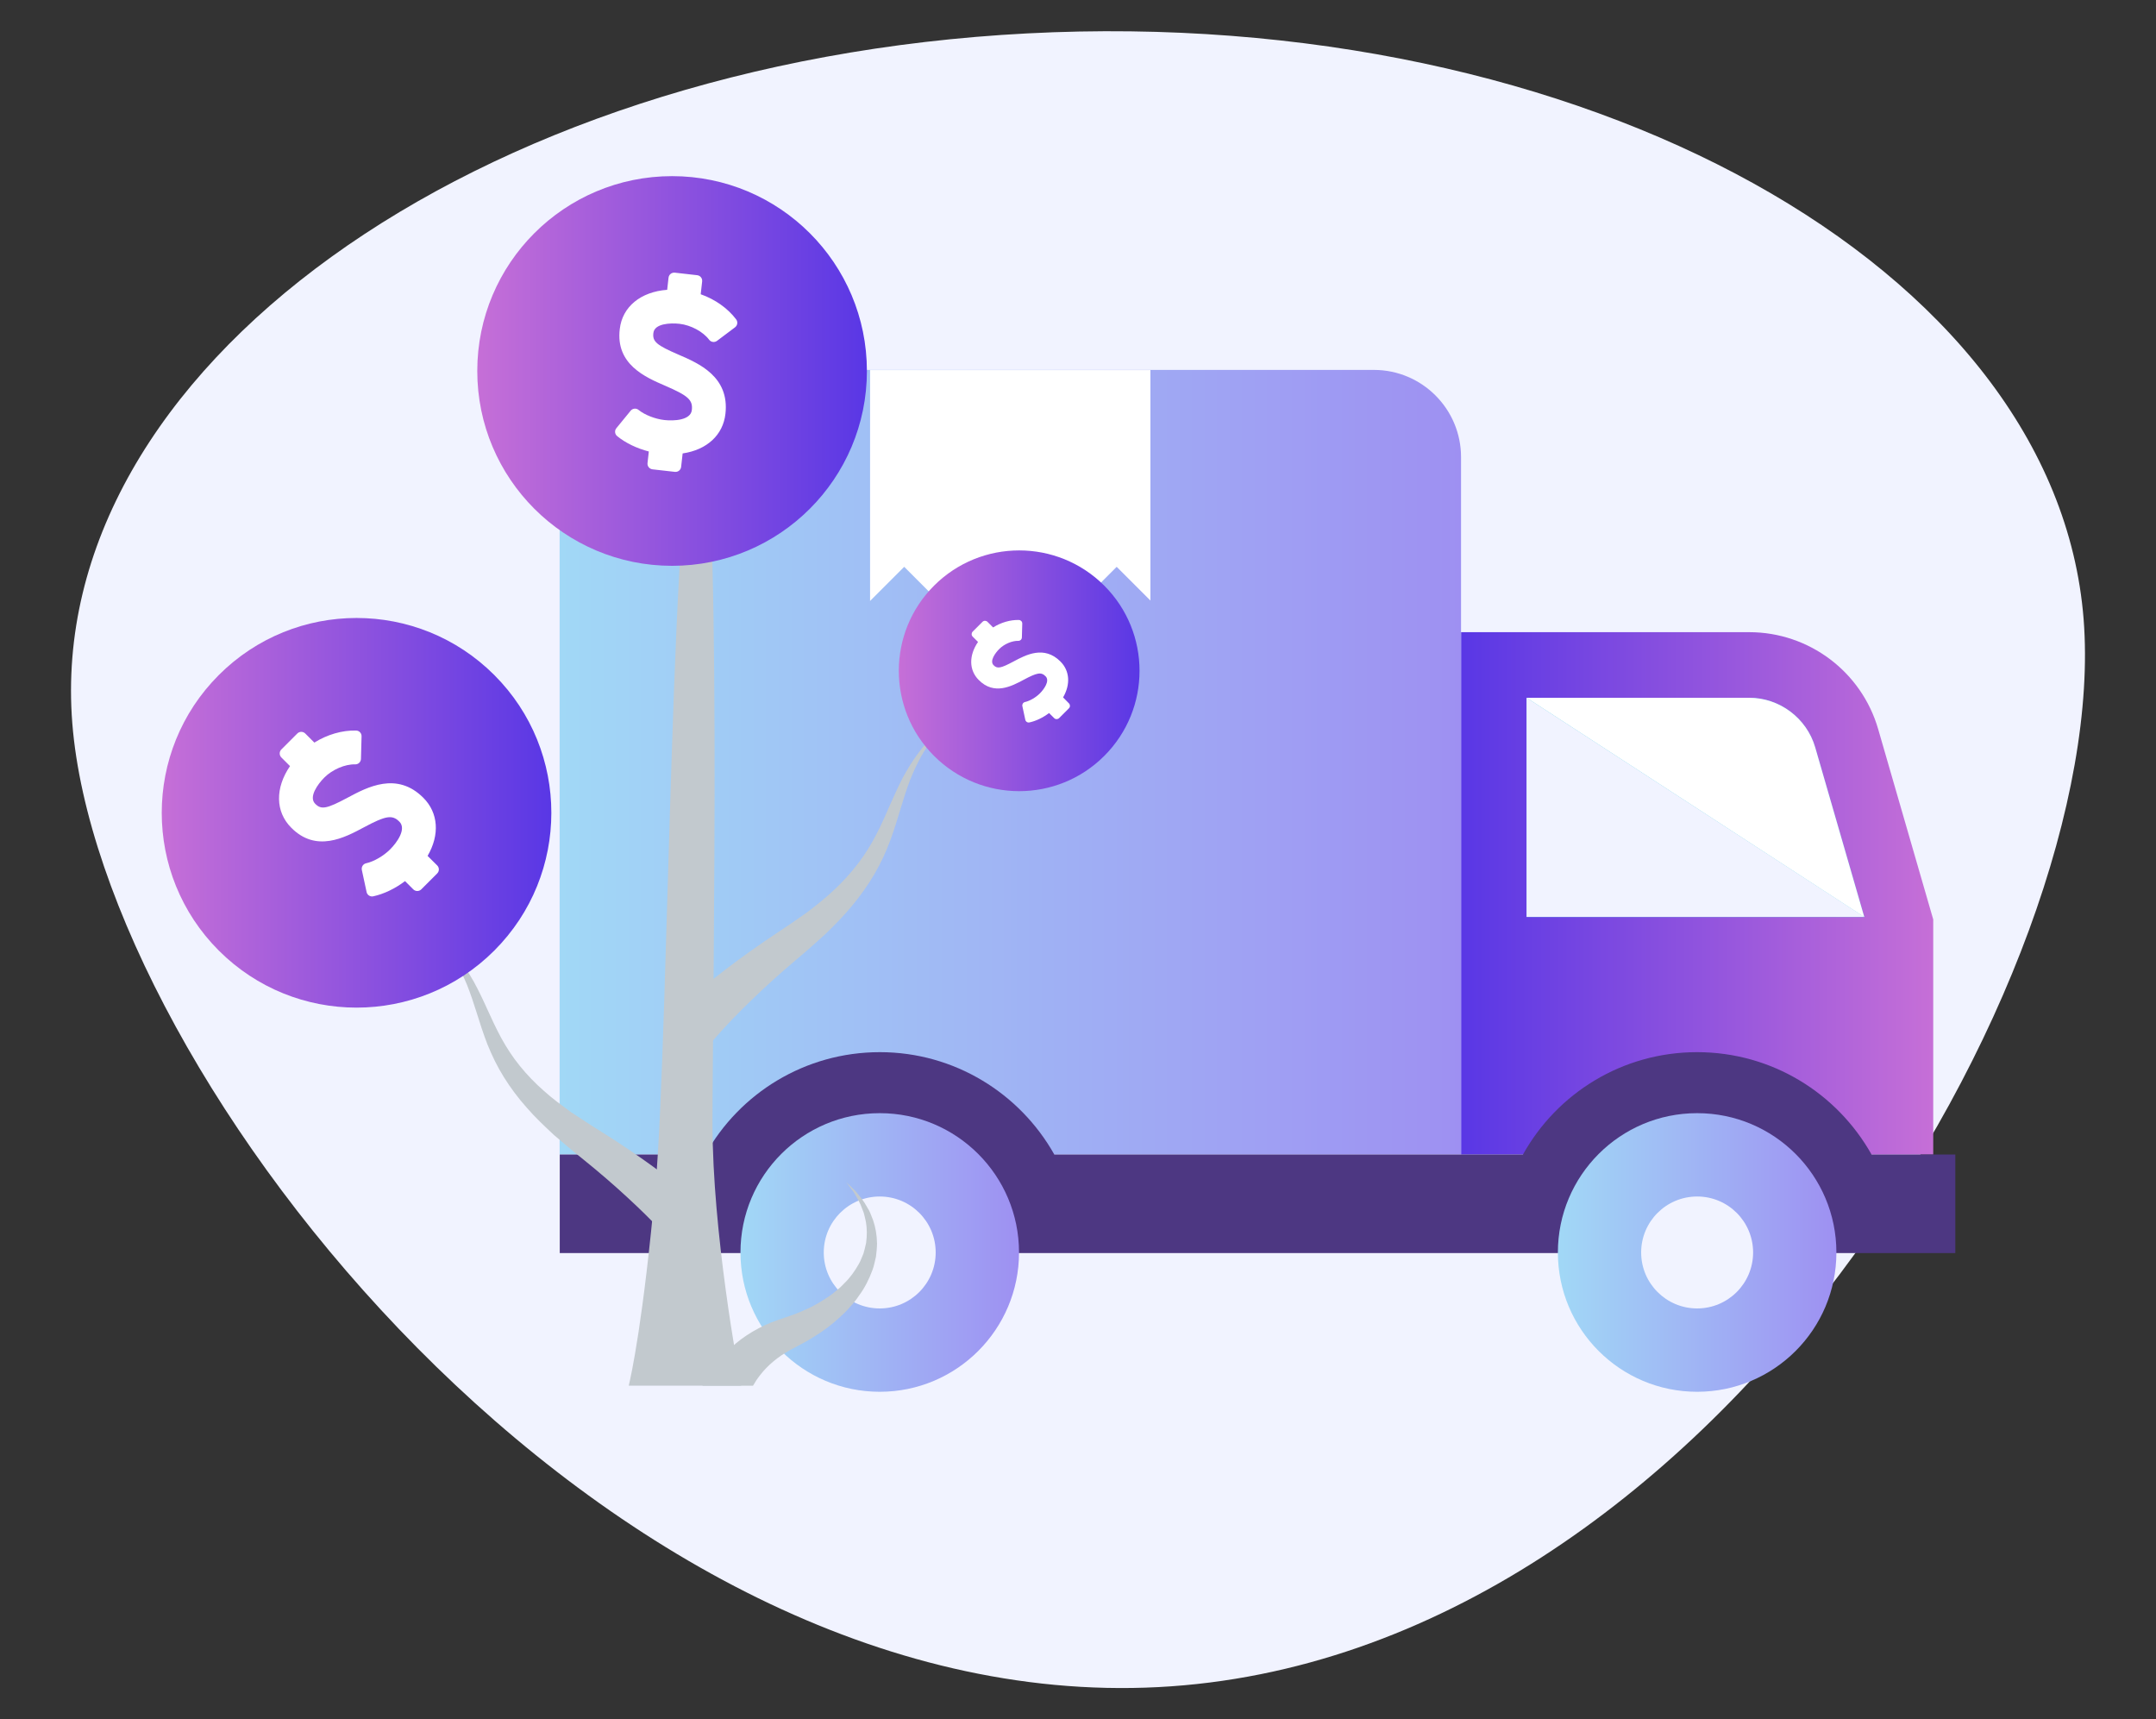 <?xml version="1.0" encoding="utf-8"?>
<!-- Generator: Adobe Illustrator 15.0.0, SVG Export Plug-In . SVG Version: 6.00 Build 0)  -->
<!DOCTYPE svg PUBLIC "-//W3C//DTD SVG 1.1//EN" "http://www.w3.org/Graphics/SVG/1.1/DTD/svg11.dtd">
<svg version="1.1" id="Layer_1" xmlns="http://www.w3.org/2000/svg" xmlns:xlink="http://www.w3.org/1999/xlink" x="0px" y="0px"
	 width="243px" height="193.75px" viewBox="0 0 243 193.75" enable-background="new 0 0 243 193.75" xml:space="preserve">
<rect x="0" y="0" width="243" height="193.75" fill="#333333" stroke="none"/>
<g>
	<path fill="#F1F3FF" d="M130.546,190.125c62.596-3.242,107.429-80.672,104.295-120.362c-3.138-39.692-56.429-69.244-119.027-66.001
		C53.214,7.003,5.012,41.81,8.149,81.502C11.29,121.195,67.945,193.367,130.546,190.125z"/>
	<g>
		
			<linearGradient id="SVGID_1_" gradientUnits="userSpaceOnUse" x1="173.033" y1="117.128" x2="226.252" y2="117.128" gradientTransform="matrix(1 0 0 -1 -8.36 217.805)">
			<stop  offset="0" style="stop-color:#5937E5"/>
			<stop  offset="1" style="stop-color:#C66FD7"/>
		</linearGradient>
		<path fill="url(#SVGID_1_)" d="M197.153,71.242h-32.479v58.87h53.218v-26.496l-6.207-21.452
			C209.813,75.695,203.888,71.242,197.153,71.242"/>
		<path fill="#42BEE1" d="M210.122,103.342l-5.533-19.122c-0.953-3.286-4.011-5.586-7.436-5.586h-25.088v24.708H210.122
			L210.122,103.342z"/>
		<polygon fill="#F1F3FF" points="210.128,103.332 172.054,103.332 172.054,78.625 		"/>
		<path fill="#FFFFFF" d="M210.122,103.342l-5.533-19.122c-0.953-3.286-4.011-5.586-7.436-5.586h-25.088L210.122,103.342
			L210.122,103.342z"/>
		
			<linearGradient id="SVGID_2_" gradientUnits="userSpaceOnUse" x1="71.434" y1="131.908" x2="173.033" y2="131.908" gradientTransform="matrix(1 0 0 -1 -8.36 217.805)">
			<stop  offset="0" style="stop-color:#A1D8F6"/>
			<stop  offset="1" style="stop-color:#9E90F2"/>
		</linearGradient>
		<path fill="url(#SVGID_2_)" d="M72.904,41.686h81.938c5.425,0,9.83,4.4,9.83,9.83v78.591H63.074V51.516
			C63.075,46.086,67.476,41.686,72.904,41.686"/>
		<polygon fill="#FFFFFF" points="129.663,41.703 129.663,67.678 125.86,63.877 121.876,67.863 117.896,63.877 113.915,67.863 
			109.925,63.877 105.892,67.863 101.913,63.877 98.064,67.725 98.064,41.703 		"/>
		<path fill="#4D3782" d="M220.382,130.104v11.109H63.089v-11.109h16.417c3.833-6.881,11.206-11.533,19.661-11.533
			c8.421,0,15.795,4.652,19.662,11.533h52.823c3.834-6.881,11.172-11.533,19.625-11.533c8.455,0,15.796,4.652,19.662,11.533H220.382
			L220.382,130.104z"/>
		
			<linearGradient id="SVGID_3_" gradientUnits="userSpaceOnUse" x1="183.945" y1="76.66" x2="215.338" y2="76.66" gradientTransform="matrix(1 0 0 -1 -8.36 217.805)">
			<stop  offset="0" style="stop-color:#A1D8F6"/>
			<stop  offset="1" style="stop-color:#9E90F2"/>
		</linearGradient>
		<path fill="url(#SVGID_3_)" d="M206.978,141.145c0,8.672-7.028,15.699-15.699,15.699c-8.669,0-15.692-7.027-15.692-15.699
			s7.025-15.699,15.692-15.699C199.953,125.443,206.978,132.473,206.978,141.145"/>
		<path fill="#F1F3FF" d="M197.591,141.145c0,3.482-2.824,6.307-6.305,6.307c-3.484,0-6.313-2.822-6.313-6.307
			s2.825-6.307,6.313-6.307C194.767,134.836,197.591,137.66,197.591,141.145"/>
		
			<linearGradient id="SVGID_4_" gradientUnits="userSpaceOnUse" x1="91.817" y1="76.66" x2="123.213" y2="76.66" gradientTransform="matrix(1 0 0 -1 -8.36 217.805)">
			<stop  offset="0" style="stop-color:#A1D8F6"/>
			<stop  offset="1" style="stop-color:#9E90F2"/>
		</linearGradient>
		<path fill="url(#SVGID_4_)" d="M114.853,141.145c0,8.672-7.031,15.699-15.699,15.699c-8.67,0-15.696-7.027-15.696-15.699
			s7.026-15.699,15.696-15.699C107.82,125.443,114.853,132.473,114.853,141.145"/>
		<path fill="#F1F3FF" d="M105.46,141.145c0,3.482-2.821,6.307-6.308,6.307c-3.481,0-6.308-2.822-6.308-6.307
			s2.825-6.307,6.308-6.307C102.639,134.838,105.46,137.66,105.46,141.145"/>
	</g>
	<g>
		<path fill="#C2C9CE" d="M83.532,156.158c-0.341-1.773-3.229-17.287-3.229-29.543c0-13.012,1.134-78.34-1.555-78.34
			c-3.104,0-3.329,68.168-4.855,85.188c-1.376,15.367-2.771,21.623-3.029,22.695H83.532z"/>
		<g>
			<g>
				<g>
					
						<linearGradient id="SVGID_5_" gradientUnits="userSpaceOnUse" x1="62.153" y1="175.998" x2="106.067" y2="175.998" gradientTransform="matrix(1 0 0 -1 -8.36 217.805)">
						<stop  offset="0" style="stop-color:#C66FD7"/>
						<stop  offset="1" style="stop-color:#5937E5"/>
					</linearGradient>
					<circle fill="url(#SVGID_5_)" cx="75.75" cy="41.807" r="21.957"/>
				</g>
			</g>
			<path fill="#FFFFFF" d="M78.976,33.16l0.162-1.442c0.041-0.349-0.209-0.663-0.558-0.704l-2.526-0.287
				c-0.346-0.038-0.662,0.214-0.703,0.561l-0.154,1.372c-2.985,0.218-5.058,1.91-5.344,4.423c-0.482,3.971,2.88,5.422,5.107,6.382
				c2.606,1.124,3.143,1.61,3.016,2.746c-0.131,1.151-2.01,1.246-3.096,1.124c-1.035-0.115-2.228-0.582-2.906-1.139
				c-0.27-0.224-0.669-0.183-0.895,0.09l-1.607,1.966c-0.226,0.27-0.187,0.669,0.088,0.895c0.938,0.768,2.214,1.386,3.568,1.732
				l-0.147,1.306c-0.04,0.35,0.215,0.664,0.561,0.705l2.526,0.286c0.35,0.038,0.663-0.214,0.701-0.562l0.171-1.517
				c2.723-0.396,4.553-2.069,4.822-4.457c0.477-4.188-2.995-5.688-5.293-6.677c-2.472-1.064-2.948-1.477-2.828-2.438
				c0.122-1.068,1.909-1.152,2.952-1.033c1.273,0.145,2.645,0.881,3.331,1.793c0.101,0.136,0.251,0.225,0.415,0.247
				c0.171,0.023,0.342-0.02,0.475-0.12l2.032-1.527c0.28-0.213,0.335-0.606,0.126-0.891C82.028,34.743,80.595,33.729,78.976,33.16z"
				/>
		</g>
		<path fill="#C2C9CE" d="M98.404,137.502c-0.157-0.379-0.282-0.75-0.447-1.08c-0.188-0.314-0.362-0.615-0.528-0.896
			c-0.361-0.539-0.74-0.965-1.025-1.318c-0.659-0.633-1.036-0.996-1.036-0.996s0.313,0.412,0.855,1.139
			c0.224,0.393,0.52,0.854,0.774,1.412c0.11,0.287,0.229,0.59,0.354,0.91c0.103,0.326,0.16,0.684,0.247,1.039
			c0.126,0.729,0.134,1.527,0.022,2.342c-0.074,0.404-0.193,0.814-0.304,1.223c-0.183,0.393-0.305,0.809-0.535,1.191
			c-0.438,0.773-0.967,1.527-1.647,2.176c-0.313,0.344-0.667,0.654-1.047,0.945c-0.354,0.313-0.759,0.574-1.16,0.832
			c-0.787,0.518-1.67,0.988-2.5,1.322c-0.751,0.363-1.861,0.688-2.699,0.994c-2.086,0.701-3.932,1.834-5.278,3.086
			c-1.375,1.23-2.271,2.527-2.831,3.488c-0.188,0.328-0.325,0.602-0.444,0.848h5.697c0.223-0.389,0.483-0.797,0.82-1.219
			c0.783-1.016,1.948-2.041,3.452-2.848c0.923-0.514,1.718-0.865,2.73-1.535c0.982-0.602,1.854-1.27,2.692-2.033
			c0.418-0.379,0.83-0.756,1.192-1.191c0.384-0.408,0.741-0.84,1.049-1.311c0.665-0.889,1.157-1.893,1.522-2.887
			c0.192-0.492,0.271-1.023,0.4-1.51c0.057-0.508,0.116-1.006,0.12-1.484C98.835,139.172,98.671,138.277,98.404,137.502z"/>
		<path fill="#C2C9CE" d="M103.354,85.07c-0.513,0.698-1.025,1.526-1.546,2.465c-0.487,0.944-0.982,1.992-1.461,3.097
			c-0.484,1.105-0.982,2.258-1.57,3.389c-0.582,1.134-1.266,2.238-2.06,3.283c-0.798,1.041-1.693,2.029-2.665,2.943
			c-0.972,0.928-2.015,1.746-3.037,2.531c-1.08,0.77-2.265,1.588-3.288,2.256c-2.229,1.471-4.261,2.924-5.964,4.23
			c-1.707,1.307-3.093,2.455-4.053,3.297c-0.951,0.82-1.523,1.385-1.523,1.385l3.914,3.623c0,0,0.371-0.467,1.176-1.35
			c0.787-0.869,1.958-2.102,3.434-3.523c1.468-1.432,3.246-3.045,5.221-4.707c1.073-0.898,2.024-1.75,3.079-2.707
			c1.054-1.021,2.091-2.068,3.017-3.197c0.938-1.123,1.79-2.328,2.522-3.57c0.729-1.248,1.322-2.537,1.789-3.802
			c0.474-1.267,0.836-2.498,1.184-3.646c0.341-1.151,0.693-2.21,1.056-3.18c0.387-0.956,0.785-1.814,1.195-2.552
			c0.401-0.74,0.831-1.341,1.153-1.857c0.745-0.97,1.17-1.522,1.17-1.522s-0.49,0.502-1.351,1.379
			C104.358,83.807,103.853,84.367,103.354,85.07z"/>
		<path fill="#C2C9CE" d="M73.616,131.475c-1.707-1.242-3.738-2.625-5.963-4.016c-1.031-0.629-2.195-1.406-3.302-2.131
			c-1.021-0.754-2.078-1.51-3.053-2.398c-0.986-0.861-1.896-1.805-2.705-2.805c-0.814-0.996-1.5-2.068-2.105-3.16
			c-0.594-1.102-1.105-2.217-1.598-3.299c-0.483-1.08-0.983-2.104-1.481-3.025c-0.521-0.916-1.046-1.721-1.561-2.396
			c-0.505-0.682-1.018-1.219-1.408-1.676c-0.866-0.842-1.363-1.322-1.363-1.322s0.433,0.535,1.186,1.471
			c0.328,0.5,0.764,1.082,1.168,1.803c0.42,0.717,0.825,1.555,1.216,2.486c0.37,0.947,0.727,1.984,1.076,3.113
			c0.349,1.123,0.733,2.328,1.213,3.568c0.497,1.232,1.101,2.498,1.857,3.703c0.749,1.207,1.624,2.369,2.582,3.441
			c0.935,1.09,1.999,2.08,3.048,3.064c1.061,0.895,2.014,1.73,3.09,2.576c1.979,1.588,3.762,3.137,5.238,4.504
			c1.48,1.363,2.66,2.545,3.453,3.381c0.813,0.85,1.188,1.299,1.188,1.299l3.824-3.721c0,0-0.578-0.541-1.533-1.322
			C76.717,133.811,75.327,132.713,73.616,131.475z"/>
		<g>
			<g>
				<g>
					
						<linearGradient id="SVGID_6_" gradientUnits="userSpaceOnUse" x1="109.665" y1="142.211" x2="136.796" y2="142.211" gradientTransform="matrix(1 0 0 -1 -8.36 217.805)">
						<stop  offset="0" style="stop-color:#C66FD7"/>
						<stop  offset="1" style="stop-color:#5937E5"/>
					</linearGradient>
					<path fill="url(#SVGID_6_)" d="M105.275,66c-5.293,5.297-5.295,13.886,0,19.185c5.302,5.299,13.89,5.299,19.187,0
						c5.3-5.299,5.298-13.888,0-19.185C119.165,60.704,110.577,60.704,105.275,66z"/>
				</g>
			</g>
			<path fill="#FFFFFF" d="M119.818,78.592c0.855-1.469,0.752-2.998-0.3-4.048c-1.841-1.84-3.899-0.738-5.265-0.009
				c-1.464,0.784-1.846,0.855-2.268,0.428c-0.469-0.469,0.18-1.367,0.637-1.823c0.561-0.562,1.443-0.939,2.149-0.921
				c0.105,0.004,0.203-0.035,0.281-0.104c0.075-0.072,0.119-0.172,0.123-0.277l0.043-1.567c0.004-0.219-0.166-0.396-0.383-0.404
				c-0.967-0.024-2.009,0.279-2.906,0.842l-0.633-0.634c-0.156-0.153-0.404-0.155-0.557-0.002l-1.111,1.109
				c-0.15,0.153-0.154,0.404,0,0.558l0.604,0.603c-1.047,1.526-1.025,3.182,0.078,4.284c1.732,1.763,3.73,0.694,5.05-0.012
				c1.549-0.828,1.99-0.9,2.487-0.401c0.508,0.507-0.168,1.451-0.645,1.929c-0.455,0.457-1.141,0.853-1.67,0.969
				c-0.212,0.044-0.347,0.253-0.302,0.466l0.33,1.533c0.046,0.215,0.252,0.35,0.468,0.301c0.729-0.156,1.52-0.535,2.211-1.057
				l0.574,0.571c0.151,0.154,0.401,0.154,0.557,0.002l1.11-1.11c0.152-0.152,0.151-0.402-0.003-0.556L119.818,78.592z"/>
		</g>
		<g>
			<g>
				<g>
					
						<linearGradient id="SVGID_7_" gradientUnits="userSpaceOnUse" x1="26.59" y1="126.207" x2="70.502" y2="126.207" gradientTransform="matrix(1 0 0 -1 -8.36 217.805)">
						<stop  offset="0" style="stop-color:#C66FD7"/>
						<stop  offset="1" style="stop-color:#5937E5"/>
					</linearGradient>
					<path fill="url(#SVGID_7_)" d="M24.662,76.072c-8.575,8.575-8.577,22.475-0.001,31.051c8.573,8.572,22.476,8.574,31.051,0
						c8.574-8.576,8.574-22.478-0.001-31.052C47.137,67.498,33.234,67.498,24.662,76.072z"/>
				</g>
			</g>
			<path fill="#FFFFFF" d="M48.193,96.454c1.386-2.379,1.219-4.854-0.482-6.551c-2.979-2.98-6.313-1.198-8.521-0.016
				c-2.372,1.268-2.988,1.387-3.667,0.692c-0.762-0.76,0.29-2.213,1.029-2.953c0.906-0.907,2.338-1.522,3.479-1.488
				c0.173,0.003,0.331-0.058,0.453-0.172c0.123-0.118,0.195-0.28,0.199-0.446l0.068-2.541c0.012-0.352-0.263-0.643-0.615-0.652
				c-1.566-0.042-3.252,0.448-4.705,1.358l-1.026-1.025c-0.249-0.246-0.648-0.248-0.896,0l-1.799,1.799
				c-0.245,0.246-0.248,0.65,0,0.899l0.977,0.976c-1.69,2.469-1.656,5.144,0.131,6.933c2.806,2.853,6.034,1.123,8.174-0.02
				c2.504-1.342,3.22-1.457,4.025-0.648c0.82,0.82-0.274,2.351-1.048,3.121c-0.736,0.738-1.843,1.379-2.699,1.563
				c-0.344,0.073-0.559,0.411-0.488,0.756l0.535,2.48c0.071,0.35,0.409,0.564,0.753,0.488c1.188-0.254,2.466-0.869,3.58-1.713
				l0.93,0.93c0.249,0.248,0.654,0.248,0.899,0.002l1.798-1.797c0.25-0.248,0.248-0.65,0-0.9L48.193,96.454z"/>
		</g>
	</g>
</g>
</svg>
